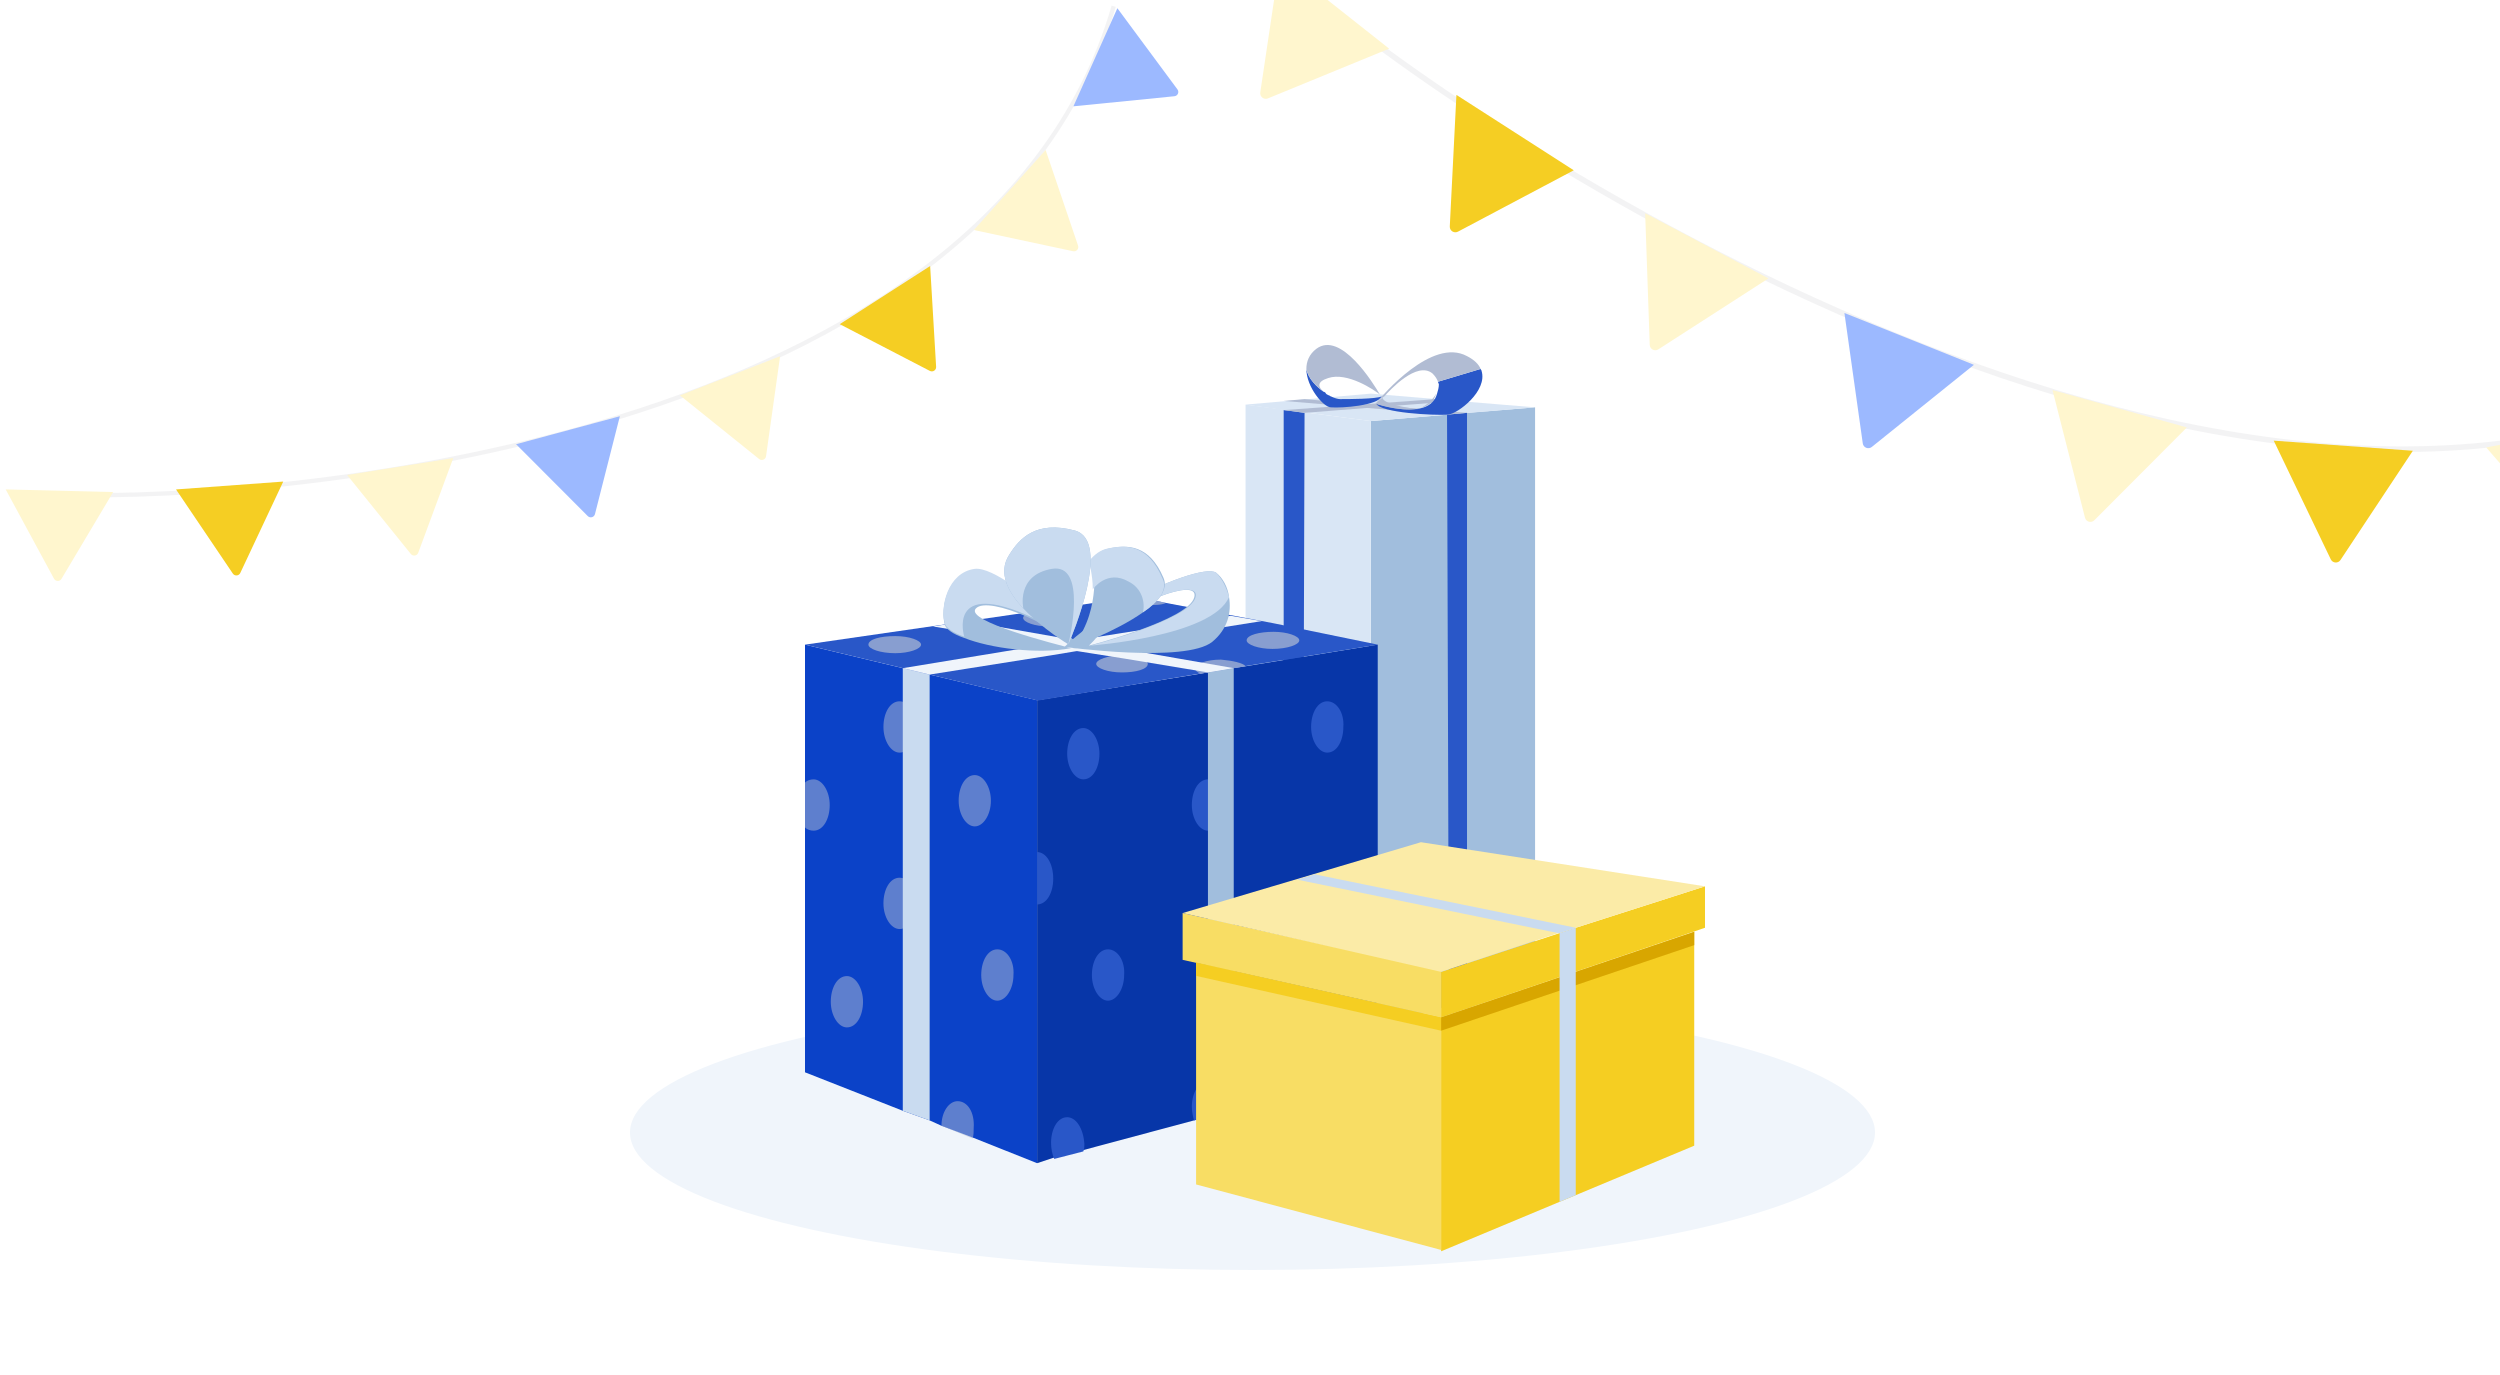<?xml version="1.0" encoding="UTF-8"?> <svg xmlns="http://www.w3.org/2000/svg" width="500" height="275" viewBox="0 0 500 275" fill="none"><rect x="0" y="0" width="500" height="275" fill="#808080" stroke="none"/><g clip-path="url(#clip0_26237_3951)"><rect width="500" height="275" fill="white"></rect><path d="M223.151 1.371C209.982 46.708 165.461 71.689 119.796 85.071C74.109 98.46 27.118 100.29 8.744 99.213L8.794 98.356C27.084 99.427 73.975 97.604 119.554 84.247C165.155 70.883 209.286 46.023 222.326 1.132L223.151 1.371Z" fill="#000426" fill-opacity="0.05"></path><path d="M185.97 74.181L167.947 64.833L186.029 53.202L187.224 73.367C187.263 74.033 186.562 74.488 185.97 74.181Z" fill="#F5CE23"></path><path d="M46.565 114.712L35.204 97.886L56.647 96.314L48.055 114.597C47.771 115.2 46.938 115.265 46.565 114.712Z" fill="#F5CE23"></path><path d="M214.621 50.247L194.767 46.002L209.126 30L215.614 49.131C215.828 49.762 215.273 50.386 214.621 50.247Z" fill="#FFF6CE"></path><path d="M151.818 91.802L135.998 79.078L156.021 71.248L153.208 91.252C153.115 91.912 152.338 92.219 151.818 91.802Z" fill="#FFF6CE"></path><path d="M82.171 110.799L69.422 94.998L90.653 91.61L83.646 110.557C83.415 111.182 82.59 111.318 82.171 110.799Z" fill="#FFF6CE"></path><path d="M10.801 115.739L1.136 97.884L22.63 98.412L12.295 115.77C11.954 116.343 11.118 116.326 10.801 115.739Z" fill="#FFF6CE"></path><path d="M234.886 19.246L214.684 21.264L223.473 1.643L235.491 17.88C235.888 18.416 235.549 19.18 234.886 19.246Z" fill="#9CB9FF"></path><path d="M117.552 103.216L103.214 88.842L123.972 83.244L118.993 102.821C118.829 103.468 118.023 103.689 117.552 103.216Z" fill="#9CB9FF"></path><path d="M561.469 65.315C512.478 102.085 446.825 93.306 389.024 71.604C331.195 49.892 281.022 15.171 262.8 -0.263L263.521 -1.113C281.66 14.251 331.724 48.899 389.416 70.56C447.136 92.232 512.291 100.832 560.8 64.424L561.469 65.315Z" fill="#000426" fill-opacity="0.05"></path><path d="M466.158 111.873L454.746 88.131L482.568 90.155L468.093 112.005C467.615 112.727 466.533 112.652 466.158 111.873Z" fill="#F5CE23"></path><path d="M289.958 45.288L291.284 18.98L314.753 34.058L291.593 46.33C290.829 46.735 289.914 46.152 289.958 45.288Z" fill="#F5CE23"></path><path d="M514.531 109.37L497.243 89.495L524.609 84.084L516.432 108.986C516.162 109.808 515.099 110.023 514.531 109.37Z" fill="#FFF6CE"></path><path d="M416.998 103.539L410.5 78.011L437.374 85.491L418.868 104.051C418.257 104.664 417.211 104.378 416.998 103.539Z" fill="#FFF6CE"></path><path d="M329.946 68.975L329.032 42.648L353.698 55.678L331.664 69.873C330.937 70.342 329.976 69.839 329.946 68.975Z" fill="#FFF6CE"></path><path d="M252.055 18.484L255.942 -7.57L277.828 9.727L253.581 19.68C252.781 20.009 251.927 19.34 252.055 18.484Z" fill="#FFF6CE"></path><path d="M372.555 88.679L368.882 62.594L394.78 72.963L374.358 89.392C373.684 89.934 372.676 89.536 372.555 88.679Z" fill="#9CB9FF"></path><ellipse cx="250.5" cy="226.5" rx="124.5" ry="27.5" fill="#F0F5FB"></ellipse><path d="M307.016 81.469V195.804L293.402 200.012L289.772 201.11L274.162 205.866V84.213L289.409 82.932L293.402 82.566L307.016 81.469Z" fill="#A1BEDD"></path><path d="M249.111 198.549L274.16 206.232V84.213L249.111 80.92V198.549Z" fill="#D9E6F5"></path><path d="M307.013 81.469L274.16 84.213L261.636 82.566L256.735 82.017L249.111 80.92L274.16 78.725L287.229 79.822L291.403 80.188L307.013 81.469Z" fill="#D9E6F5"></path><path d="M260.911 82.566L260.548 202.024L256.736 200.926V82.017L260.911 82.566Z" fill="#2957C8"></path><path d="M293.402 200.012V82.567L289.408 82.933L289.771 201.11L293.402 200.012Z" fill="#2957C8"></path><path d="M277.803 81.249L291.405 80.188L287.23 79.823L273.022 80.845L260.911 79.823L256.736 80.188L268.465 81.173L256.736 82.018L260.911 82.567L273.429 81.59L289.408 82.932L293.402 82.567L277.803 81.249Z" fill="#B1BCD3"></path><path d="M266.174 81.469C268.352 81.652 275.613 81.103 276.339 79.273C275.25 79.822 269.623 79.822 267.989 79.822C267.626 79.822 266.9 79.639 266.174 79.273C266.083 79.273 266.038 79.228 265.993 79.182C265.947 79.136 265.902 79.091 265.811 79.091C265.732 79.05 265.661 79.019 265.597 78.991C265.369 78.89 265.227 78.827 265.085 78.542C265.085 78.542 264.904 78.359 264.722 78.359C263.452 77.444 261.636 75.798 261.273 73.785C261.273 77.444 264.722 81.469 266.174 81.469Z" fill="#2957C8"></path><path d="M296.214 73.968C296.26 74.014 296.305 74.06 296.305 74.151C297.576 78.176 291.586 82.749 289.589 82.932C286.685 83.115 276.157 82.566 275.25 80.737C275.25 80.737 285.959 84.396 287.411 78.725C287.593 78.176 287.774 77.444 287.774 76.895C287.774 76.804 287.729 76.712 287.683 76.621C287.638 76.529 287.593 76.438 287.593 76.347L296.124 73.785C296.124 73.877 296.169 73.923 296.214 73.968Z" fill="#2957C8"></path><path d="M275.976 78.907C274.887 77.993 269.441 74.334 265.63 75.615C263.27 76.346 263.633 77.444 264.722 78.359C263.452 77.444 261.636 75.798 261.273 73.785C261.273 72.322 261.818 70.858 263.27 69.761C268.171 66.102 274.705 76.712 275.976 78.907Z" fill="#B1BCD3"></path><path d="M296.124 73.785L287.593 76.347C287.411 75.798 287.048 75.249 286.504 74.7C283.418 72.139 277.973 77.993 276.883 79.273C275.976 79.822 275.431 80.371 275.25 80.554L275.29 80.507C276.563 79.009 286.401 67.426 293.401 71.224C294.853 71.956 295.761 72.871 296.124 73.785Z" fill="#B1BCD3"></path><path d="M287.23 78.725C286.803 80.39 285.578 81.251 284.061 81.636C285.126 81.183 286.484 80.077 287.23 78.725Z" fill="#B1BCD3"></path><path d="M283.195 81.802C283.491 81.762 283.781 81.707 284.061 81.636C283.829 81.734 283.612 81.802 283.418 81.834C283.393 81.831 283.367 81.827 283.34 81.823C283.295 81.817 283.247 81.81 283.195 81.802Z" fill="#B1BCD3"></path><path d="M283.195 81.802C279.624 82.293 275.068 80.737 275.068 80.737C275.25 80.554 275.794 80.005 276.702 79.456L276.52 79.639C276.865 80.855 281.626 81.576 283.195 81.802Z" fill="#B1BCD3"></path><path d="M207.42 140.047V232.636L194.526 227.504L188.293 225.152L185.929 224.083L180.557 222.158L161 214.461V128.928L180.557 133.632L185.929 134.915L207.42 140.047Z" fill="#0B42C8"></path><path d="M275.547 128.928V214.033L246.75 221.945L244.816 222.372L241.592 223.441L238.798 224.083L216.448 230.07L210.645 231.567L207.422 232.636V140.047L241.592 134.487L246.75 133.632L275.547 128.928Z" fill="#0736A8"></path><path d="M275.545 128.928L249.112 133.204L240.086 134.701L207.573 140.119L161 128.928L206.775 122.299L208.709 122.085L224.398 119.733L227.191 119.305L233.209 120.588L245.673 122.941L254.699 124.651L275.545 128.928Z" fill="#2957C8"></path><g opacity="0.5"><path d="M179.912 140.261C177.978 140.261 176.688 142.613 176.688 145.393C176.688 148.173 178.193 150.525 179.912 150.525C181.846 150.525 183.135 148.173 183.135 145.393C183.35 142.613 181.846 140.261 179.912 140.261Z" fill="#B1BCD3"></path><path d="M198.179 160.148C198.179 157.368 196.674 155.016 194.955 155.016C193.021 155.016 191.732 157.368 191.732 160.148C191.732 162.927 193.236 165.279 194.955 165.279C196.674 165.279 198.179 162.927 198.179 160.148Z" fill="#B1BCD3"></path><path d="M161 156.512C161.43 156.084 162.075 155.87 162.719 155.87C164.439 155.87 165.943 158.223 165.943 161.002C165.943 163.782 164.653 166.134 162.719 166.134C162.075 166.134 161.43 165.921 161 165.493V156.512Z" fill="#B1BCD3"></path><path d="M179.912 175.543C177.978 175.543 176.688 177.895 176.688 180.675C176.688 183.455 178.193 185.807 179.912 185.807C181.846 185.807 183.135 183.455 183.135 180.675C183.35 177.895 181.846 175.543 179.912 175.543Z" fill="#B1BCD3"></path><path d="M166.158 200.348C166.158 197.568 167.447 195.216 169.381 195.216C171.1 195.216 172.605 197.568 172.605 200.348C172.605 203.128 171.315 205.48 169.381 205.48C167.662 205.48 166.158 203.128 166.158 200.348Z" fill="#B1BCD3"></path><path d="M191.517 220.234C189.797 220.234 188.293 222.372 188.293 225.152L194.525 227.718C194.74 227.077 194.74 226.221 194.74 225.58C194.955 222.372 193.451 220.234 191.517 220.234Z" fill="#B1BCD3"></path><path d="M196.245 195.002C196.245 192.222 197.534 189.87 199.468 189.87C201.403 189.87 202.907 192.222 202.692 195.002C202.692 197.782 201.188 200.134 199.468 200.134C197.749 200.134 196.245 197.782 196.245 195.002Z" fill="#B1BCD3"></path></g><path d="M213.437 223.442C215.156 223.442 216.66 225.58 216.875 228.787C216.875 229.215 216.875 229.857 216.66 230.284L210.857 231.781C210.428 230.926 210.213 229.643 210.213 228.573C210.213 225.794 211.502 223.442 213.437 223.442ZM241.591 216.171C243.31 216.171 244.814 218.523 244.814 221.303V222.372L241.591 223.228L238.797 224.083C238.582 223.228 238.367 222.372 238.367 221.303C238.367 218.523 239.872 216.171 241.591 216.171ZM275.545 205.48C273.826 205.48 272.321 203.128 272.321 200.348C272.321 197.568 273.826 195.216 275.545 195.002V205.48ZM221.604 189.87C223.538 189.87 225.042 192.222 224.827 195.002C224.827 197.782 223.323 200.134 221.604 200.134C219.884 200.134 218.38 197.782 218.38 195.002C218.38 192.222 219.669 189.87 221.604 189.87ZM258.997 178.751C260.716 178.751 262.221 181.103 262.221 183.883C262.221 186.663 260.931 189.015 258.997 189.015C257.278 189.015 255.773 186.663 255.773 183.883C255.773 181.103 257.063 178.751 258.997 178.751ZM207.42 170.411C209.139 170.411 210.644 172.549 210.644 175.757C210.644 178.537 209.354 180.889 207.42 180.889V170.411ZM241.591 155.87C243.31 155.87 244.814 158.222 244.814 161.002C244.814 163.782 243.31 166.134 241.591 166.134C239.872 166.134 238.367 163.782 238.367 161.002C238.367 158.222 239.657 155.87 241.591 155.87ZM216.662 145.607C218.381 145.607 219.886 147.959 219.886 150.738C219.886 153.518 218.596 155.871 216.662 155.871C214.943 155.871 213.438 153.518 213.438 150.738C213.439 147.959 214.728 145.607 216.662 145.607ZM265.445 140.261C267.379 140.261 268.884 142.613 268.669 145.393C268.669 148.173 267.379 150.525 265.445 150.525C263.726 150.524 262.222 148.172 262.222 145.393C262.222 142.613 263.511 140.261 265.445 140.261Z" fill="#2957C8"></path><g opacity="0.7"><path d="M233.21 120.588C232.35 121.016 230.846 121.016 229.556 121.016C227.192 121.016 225.043 120.375 224.398 119.733L227.192 119.305L233.21 120.588Z" fill="#B1BCD3"></path><path d="M214.944 123.582C214.944 122.727 212.58 121.871 209.786 121.871C206.992 121.871 204.628 122.727 204.628 123.582C204.628 124.437 206.992 125.293 209.786 125.293C212.795 125.293 214.944 124.651 214.944 123.582Z" fill="#B1BCD3"></path><path d="M249.114 133.204L240.088 134.701C239.443 134.487 239.013 134.059 239.013 133.632C239.013 132.776 241.377 131.921 244.171 131.921C246.535 132.135 248.469 132.562 249.114 133.204Z" fill="#B1BCD3"></path><path d="M254.487 129.783C251.693 129.783 249.329 128.928 249.329 128.072C249.329 127.003 251.908 126.362 254.701 126.362C257.495 126.362 259.859 127.217 259.859 128.072C259.859 128.928 257.495 129.783 254.487 129.783Z" fill="#B1BCD3"></path><path d="M229.557 132.777C229.557 131.921 227.193 131.066 224.4 131.066C221.606 131.066 219.242 131.921 219.242 132.777C219.242 133.632 221.606 134.487 224.4 134.487C227.193 134.487 229.557 133.846 229.557 132.777Z" fill="#B1BCD3"></path><path d="M179.054 127.217C181.848 127.217 184.212 128.073 184.212 128.928C184.212 129.783 181.848 130.639 179.054 130.639C176.046 130.639 173.682 129.783 173.682 128.928C173.682 127.859 176.046 127.217 179.054 127.217Z" fill="#B1BCD3"></path></g><path d="M246.748 133.632V221.945L241.59 223.442V134.488L246.748 133.632Z" fill="#A1BEDD"></path><path d="M185.929 134.915V224.083L180.557 222.159V133.632L185.929 134.915Z" fill="#C9DBF0"></path><path d="M252.336 124.223L236.218 126.789L221.389 129.141L215.372 130.211L210.214 131.066L185.929 134.915L180.557 133.632L209.139 128.928L215.157 128.072L246.103 123.154L252.336 124.223Z" fill="#F0F5FB"></path><path d="M246.746 133.632L241.588 134.488L224.826 131.708L215.37 130.211L214.08 129.783L209.138 128.928L186.572 125.293L193.234 124.224L215.155 128.073L218.379 128.714L221.387 129.142L229.554 130.639L246.746 133.632Z" fill="#F0F5FB"></path><path d="M213.438 130.424C213.438 130.424 213.438 130.424 213.223 130.424C213.223 130.211 213.223 130.211 213.438 130.424C213.438 130.424 213.438 130.211 213.438 130.424Z" fill="white"></path><path d="M245.807 119.405C245.55 117.358 244.522 115.568 243.236 114.545C241.437 113.266 232.696 116.335 224.469 120.94C220.099 123.498 215.728 126.567 212.9 129.381C212.9 129.381 237.066 132.706 242.465 128.358C245.55 125.8 246.321 122.474 245.807 119.405ZM219.585 127.079C225.755 120.684 239.894 115.312 238.866 119.405C237.838 124.009 217.785 129.125 217.785 129.125C218.556 128.358 219.07 127.846 219.585 127.079Z" fill="#A1BEDD"></path><path d="M217.785 112.242C217.528 112.753 216.242 116.335 214.957 119.916C215.471 117.358 216.242 114.288 217.785 112.242Z" fill="#A1BEDD"></path><path d="M245.806 119.405C242.464 127.335 218.041 129.125 218.041 129.125C218.041 129.125 238.094 124.009 239.122 119.405C240.15 115.312 225.754 120.428 219.841 127.079L224.468 120.94C232.695 116.335 241.436 113.266 243.235 114.545C244.264 115.568 245.292 117.358 245.806 119.405Z" fill="#C9DBF0"></path><path d="M195.16 121.707C192.847 124.265 211.357 128.869 214.185 129.636C207.5 130.915 197.988 129.636 192.847 127.59C190.533 126.823 189.247 125.799 188.99 125.032C187.962 121.707 189.504 114.8 194.903 114.033C198.502 113.521 206.472 120.172 211.614 125.032C214.185 127.59 216.241 129.381 216.241 129.381C215.727 129.636 215.213 129.636 214.699 129.636C212.899 126.055 197.731 118.893 195.16 121.707Z" fill="#A1BEDD"></path><path d="M228.584 122.474C223.185 126.311 214.701 129.381 214.701 129.381C214.701 129.381 214.701 129.381 214.701 129.125C217.786 125.032 218.557 120.939 218.815 117.87C219.072 114.8 218.043 112.498 218.043 112.242C219.072 110.963 220.357 109.94 221.9 109.684C225.499 108.917 229.869 108.917 232.697 115.568C233.725 117.87 231.669 120.428 228.584 122.474Z" fill="#A1BEDD"></path><path d="M228.581 122.474C229.095 120.428 228.324 117.614 225.753 116.335C221.382 113.777 218.554 117.87 218.554 117.87C218.554 114.8 217.783 112.498 217.783 112.242C218.812 110.963 220.097 109.94 221.639 109.684C225.239 108.917 229.609 108.917 232.437 115.568C233.722 117.87 231.666 120.428 228.581 122.474Z" fill="#C9DBF0"></path><path d="M211.614 124.521C210.585 124.776 208.786 124.521 206.472 123.497C189.247 115.568 192.847 127.334 192.847 127.334C190.533 126.567 189.247 125.544 188.99 124.776C187.962 121.451 189.504 114.545 194.903 113.777C198.502 113.266 206.729 119.916 211.614 124.521Z" fill="#C9DBF0"></path><path d="M213.67 128.869C213.67 128.869 208.528 125.8 204.672 121.707C201.587 118.382 199.53 114.545 201.844 110.963C203.901 107.638 207.243 104.057 214.956 106.103C222.411 108.15 214.441 127.079 213.67 128.869Z" fill="#A1BEDD"></path><path d="M213.67 128.869C213.927 127.846 217.526 112.498 210.328 113.777C203.13 115.056 204.672 121.707 204.672 121.707C201.587 118.382 199.53 114.545 201.844 110.963C203.901 107.638 207.243 104.057 214.956 106.103C222.411 108.15 214.441 127.079 213.67 128.869Z" fill="#C9DBF0"></path><path d="M288.225 194.109V203.467L236.525 191.97V182.611L288.225 194.109Z" fill="#F8DD64"></path><path d="M288.223 203.467V249.991L239.217 236.89V192.505L288.223 203.467Z" fill="#F8DD64"></path><path d="M288.223 203.467V206.141L239.217 195.179V192.505L288.223 203.467Z" fill="#F5CE22"></path><path d="M341.001 177.264V185.553L288.225 203.467V194.376L311.92 186.622L315.151 185.553L341.001 177.264Z" fill="#F5CE22"></path><path d="M338.847 186.355V229.136L315.151 239.029L311.92 240.366L288.225 250.259V203.468L338.847 186.355Z" fill="#F5CE22"></path><path d="M341.001 177.264L315.151 185.553L311.651 186.622L288.225 194.376L236.525 182.612L284.186 168.441L341.001 177.264Z" fill="#FBEBA7"></path><path d="M338.847 186.355V189.029L288.225 206.141V203.468L338.847 186.355Z" fill="#D8A600"></path><path d="M315.149 185.553V239.029L311.918 240.365V186.622L315.149 185.553Z" fill="#C9DBF0"></path><path d="M315.15 185.553L311.919 186.622H311.65L259.412 175.927L262.913 174.858L315.15 185.553Z" fill="#C9DBF0"></path></g><defs><clipPath id="clip0_26237_3951"><rect width="500" height="275" fill="white"></rect></clipPath></defs></svg> 